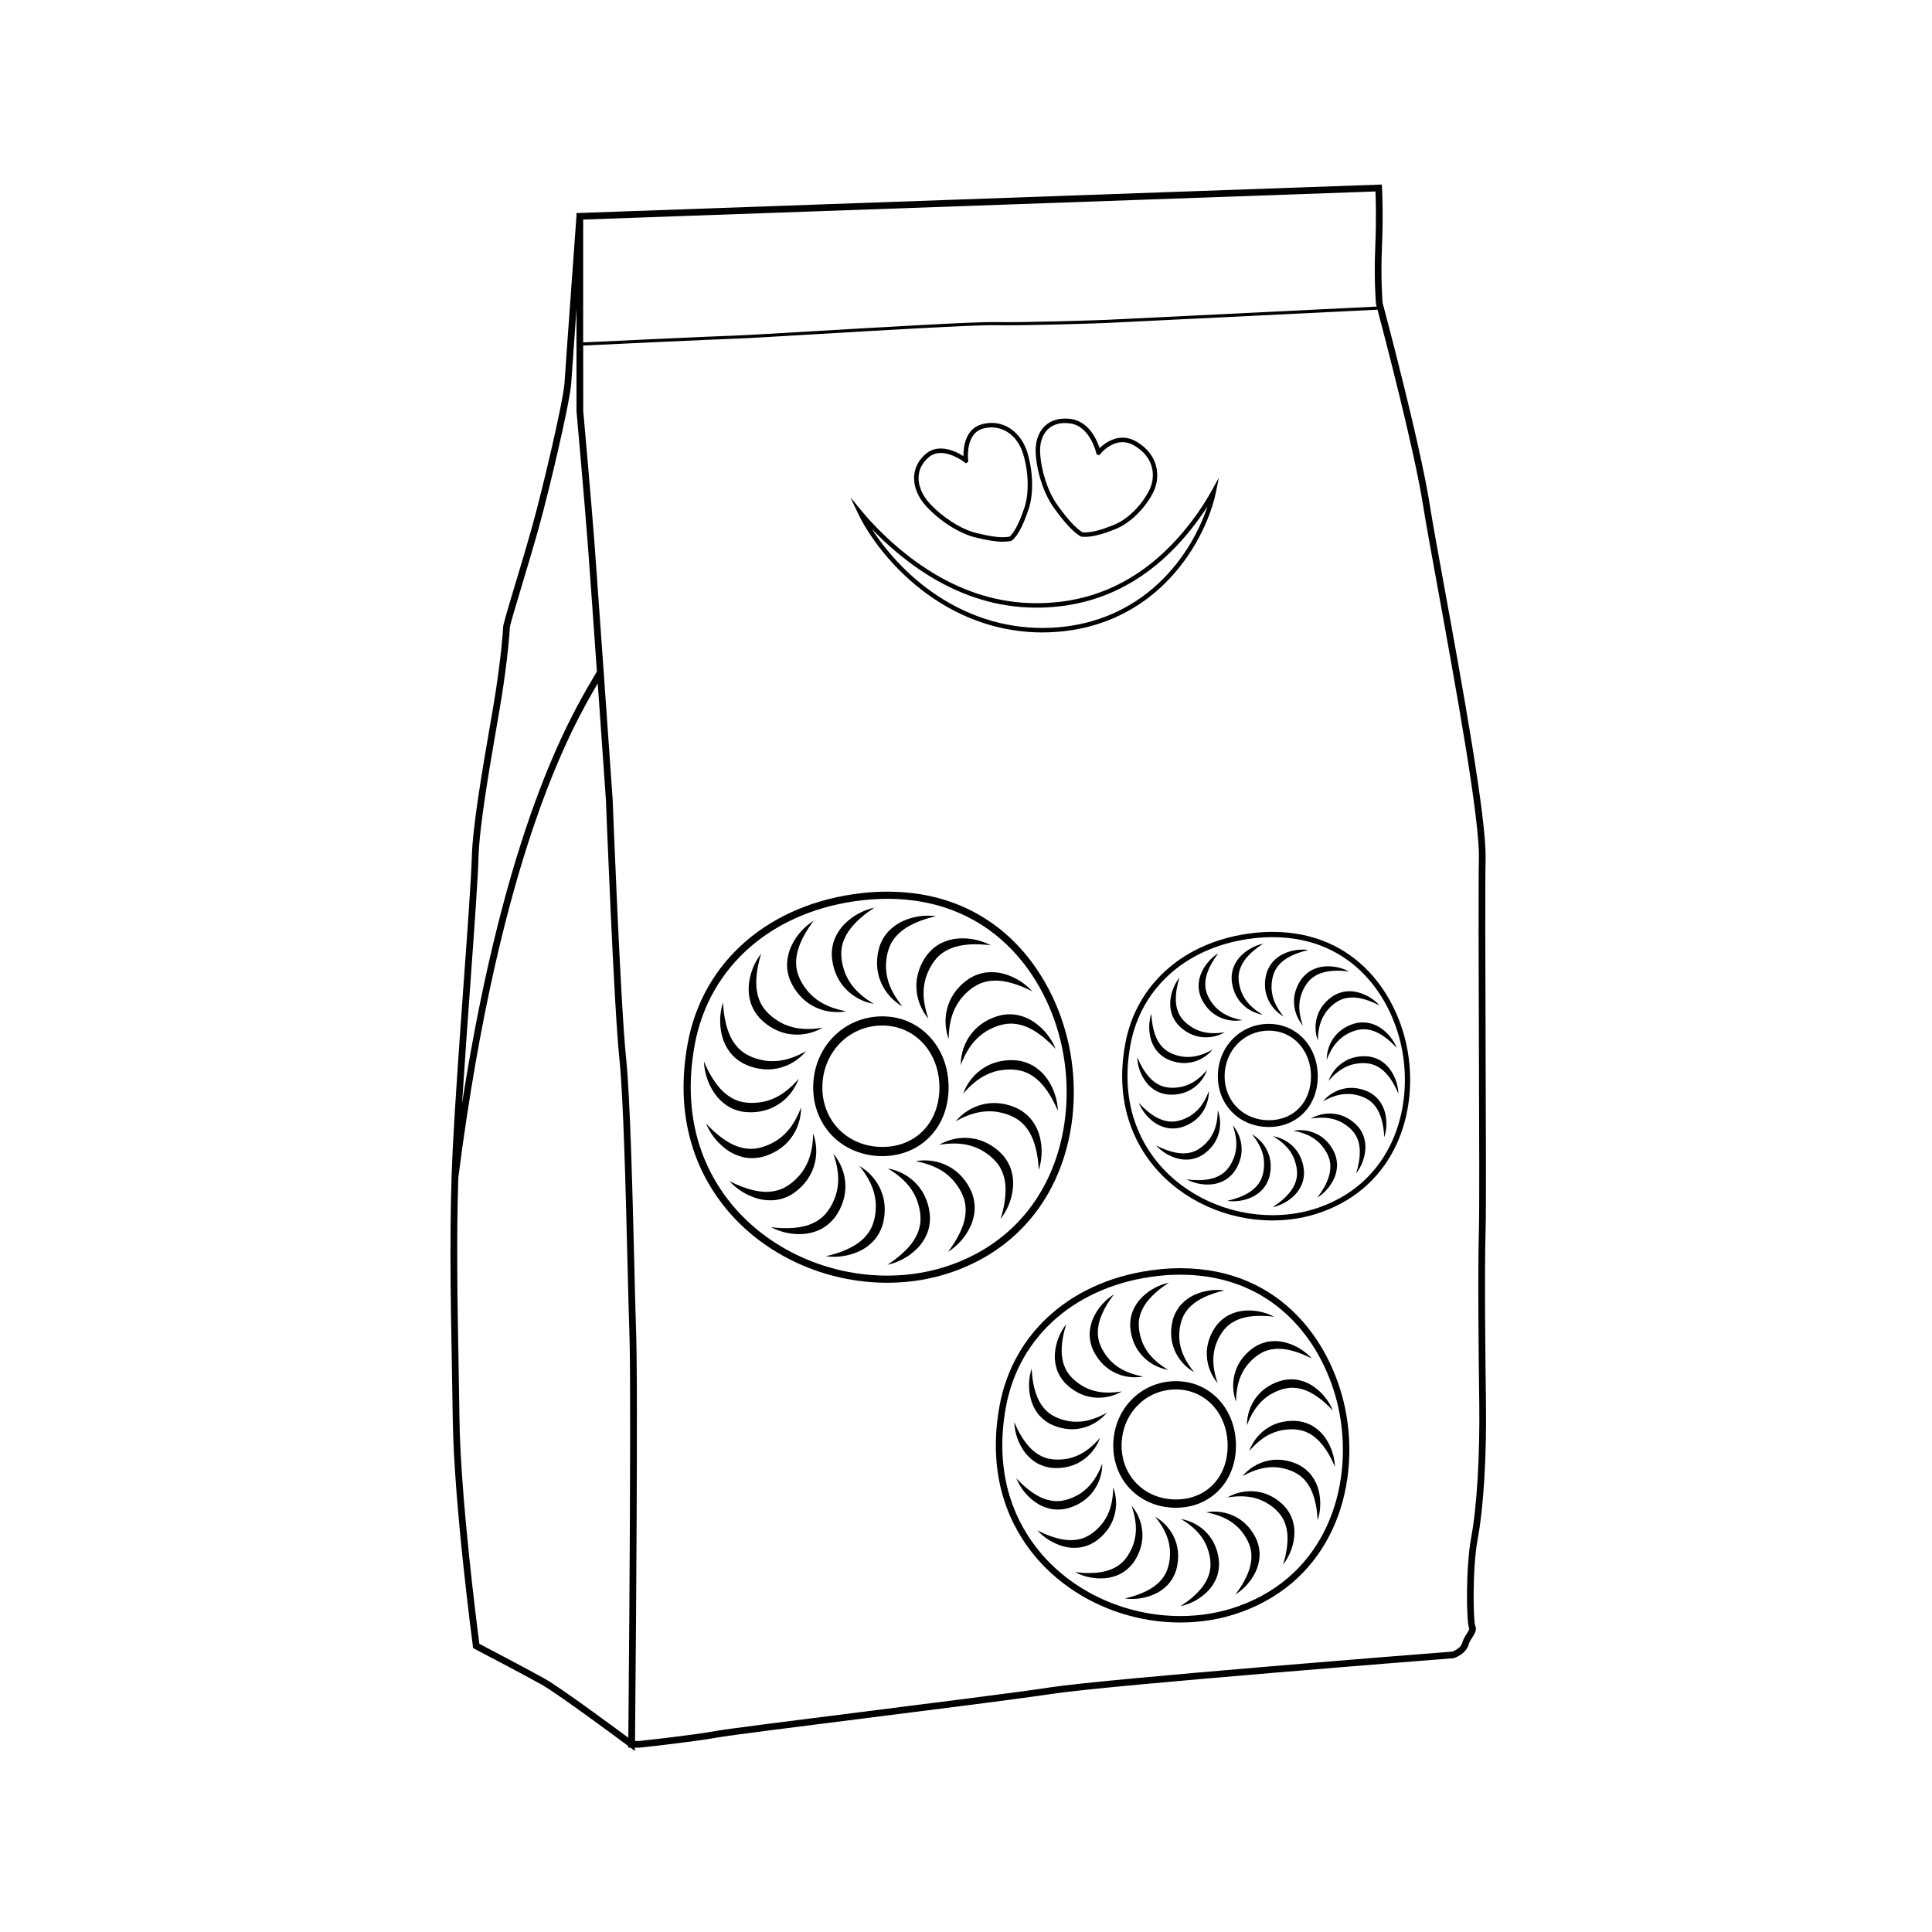 <?xml version="1.0" encoding="UTF-8"?>
<!-- The Best Svg Icon site in the world: iconSvg.co, Visit us! https://iconsvg.co -->
<svg fill="#000000" width="800px" height="800px" version="1.1" viewBox="144 144 512 512" xmlns="http://www.w3.org/2000/svg">
 <g>
  <path d="m537.79 515.6c-0.172-12.363-0.41-34.762-0.086-45.875 0.148-5.16 0.078-25.57 0-47.176-0.074-21.57-0.156-43.875-0.008-51.176 0.219-10.652-6.223-45.984-10.93-71.785-1.703-9.332-3.168-17.391-3.894-21.977-2.586-16.367-11.961-51.461-12.465-53.336-0.062-0.715-0.531-6.625-0.168-15.012 0.391-9.027 0.004-15.434 0-15.496l-0.055-0.863-212.56 7.535-0.859 0.031v0.824c-0.066 0.895-2.867 39.457-3.156 44.113-0.297 4.711-5.629 27.48-8.559 38.031-1.332 4.797-3.008 10.383-4.488 15.309-2.356 7.844-3.246 10.875-3.246 11.59 0 0.941-0.516 7.734-2.062 17.637-0.352 2.258-0.875 5.277-1.469 8.711-1.914 11.074-4.535 26.242-4.762 34.648-0.145 5.387-1.07 18.219-2.141 33.074-1.074 14.953-2.297 31.902-2.898 43.922-0.938 18.781-0.586 38.363-0.238 57.301 0.09 4.914 0.176 9.742 0.238 14.441 0.293 22.309 5.289 59.859 5.34 60.238l0.059 0.457 0.406 0.215c0.129 0.066 13.078 6.836 17.75 9.465 4.281 2.406 20.355 14.336 22.945 16.258l-0.004 0.445h0.602l1.164 0.871 0.008-0.871h1.242l0.047-0.004c0.141-0.016 14.031-1.5 20.504-2.676 3.102-0.562 20.293-2.731 38.496-5.023 19.695-2.481 42.012-5.293 50.047-6.527 15.195-2.336 105.66-9.402 106.57-9.473l0.211-0.043c0.125-0.043 3.117-1.066 3.832-3.562 0.219-0.758 0.625-1.387 1.02-1.996 0.594-0.914 1.266-1.953 0.711-3.062-0.492-1.32-0.801-14.984 0.66-22.867 1.578-8.441 2.391-22.016 2.195-36.316zm-29.32-306.41c-0.395 9.039 0.172 15.266 0.176 15.328l0.027 0.148c0.008 0.023 0.062 0.234 0.156 0.582-7.992 0.395-69.621 3.426-71.566 3.512-2.168 0.098-21.57 0.746-29.699 0.594-5.328-0.098-30.395 1.379-48.703 2.461-9.719 0.574-17.395 1.027-19.551 1.094-5.836 0.184-36.715 1.641-40.766 1.832l0.004-32.555 209.96-7.445c0.09 2.027 0.262 7.434-0.043 14.449zm-239.81 195.35c1.07-14.879 1.996-27.73 2.141-33.152 0.223-8.277 2.832-23.375 4.738-34.395 0.594-3.445 1.117-6.473 1.473-8.738 1.465-9.371 2.086-16.609 2.082-17.895 0.047-0.699 1.637-5.984 3.172-11.098 1.48-4.934 3.16-10.523 4.5-15.34 2.949-10.613 8.32-33.594 8.621-38.395 0.125-2.035 0.734-10.559 1.383-19.582l0.004 27.012c0.023 0.242 2.184 24.418 3.059 36.125 0.395 5.246 1.379 19.117 2.348 32.879-0.312 0.547-0.664 1.148-1.086 1.863-5.969 10.133-23.18 39.363-34.641 112.58 0.637-10.027 1.457-21.43 2.207-31.863zm2.371 175.08c-0.57-4.356-4.988-38.699-5.266-59.57-0.062-4.703-0.148-9.535-0.238-14.449-0.297-16.348-0.598-33.172-0.07-49.527 11.074-86.25 30.305-119.68 36.949-130.96 1.113 15.824 2.148 30.613 2.168 30.887 0.02 0.543 2.09 54.398 3.559 68.484 1.078 10.352 1.68 34.762 2.164 54.379 0.18 7.316 0.336 13.637 0.496 18.43 0.008 0.266 0.02 0.547 0.023 0.848 0.004 0.09 0.004 0.191 0.008 0.285 0.008 0.215 0.012 0.426 0.016 0.656 0.004 0.125 0.004 0.262 0.008 0.391 0.004 0.211 0.008 0.418 0.012 0.641 0.004 0.141 0.004 0.285 0.008 0.43 0.004 0.234 0.008 0.469 0.012 0.715 0.004 0.148 0.004 0.297 0.008 0.449 0.004 0.242 0.008 0.492 0.012 0.746 0 0.164 0.004 0.336 0.008 0.504 0.004 0.266 0.008 0.531 0.008 0.809 0 0.176 0.004 0.355 0.008 0.531 0.004 0.289 0.008 0.586 0.008 0.887 0 0.156 0.004 0.309 0.004 0.469 0.004 0.332 0.008 0.668 0.008 1.012 0 0.164 0.004 0.324 0.004 0.492 0.004 0.387 0.008 0.781 0.008 1.18 0 0.109 0 0.215 0.004 0.324 0.004 0.484 0.008 0.977 0.008 1.48v0.125c0.02 3.387 0.023 7.188 0.023 11.266v0.164 1.938 0.109 1.984 0.125c-0.031 29.328-0.398 69.816-0.48 78.664-4.461-3.309-18.07-13.344-22.094-15.605-4.219-2.383-15.133-8.105-17.383-9.285zm262.83-28.027c-1.461 7.898-1.281 22.43-0.516 23.961 0.113 0.227-0.234 0.762-0.602 1.328-0.422 0.652-0.949 1.465-1.234 2.477-0.402 1.406-2.176 2.168-2.594 2.332-3.828 0.297-91.582 7.168-106.58 9.477-8.008 1.23-30.316 4.043-50 6.519-18.227 2.297-35.445 4.465-38.594 5.035-6.223 1.133-19.434 2.555-20.328 2.652h-1.129c0.027-3.039 0.125-13.465 0.223-26.781 0-0.301 0.004-0.605 0.008-0.91 0.004-0.332 0.004-0.668 0.008-1.008 0.004-0.27 0.004-0.539 0.008-0.812 0.004-0.465 0.008-0.93 0.012-1.398 0.004-0.289 0.004-0.578 0.008-0.867 0-0.219 0.004-0.438 0.004-0.652 0.125-17.625 0.242-38.84 0.223-54.801v-0.273c0-0.566 0-1.125-0.004-1.676v-0.133c0-0.523-0.004-1.035-0.004-1.547v-0.301c0-0.469-0.004-0.93-0.004-1.387v-0.375c0-0.414-0.004-0.816-0.004-1.219 0-0.188 0-0.379-0.004-0.566-0.004-0.379-0.004-0.754-0.008-1.125 0-0.141 0-0.285-0.004-0.426-0.004-0.383-0.004-0.762-0.008-1.133 0-0.172-0.004-0.34-0.004-0.512-0.004-0.32-0.004-0.637-0.008-0.945 0-0.199-0.004-0.391-0.004-0.586-0.004-0.301-0.004-0.602-0.008-0.891 0-0.168-0.004-0.332-0.004-0.496-0.004-0.289-0.008-0.574-0.008-0.855-0.004-0.188-0.004-0.367-0.008-0.551-0.004-0.254-0.008-0.504-0.008-0.746-0.004-0.18-0.004-0.352-0.008-0.527-0.004-0.23-0.008-0.461-0.012-0.684-0.004-0.188-0.008-0.367-0.008-0.547-0.004-0.191-0.008-0.383-0.012-0.566-0.004-0.211-0.008-0.406-0.012-0.605-0.004-0.148-0.008-0.297-0.008-0.441-0.004-0.172-0.008-0.332-0.012-0.496-0.004-0.156-0.008-0.32-0.012-0.469-0.008-0.297-0.016-0.574-0.023-0.84-0.16-4.785-0.316-11.102-0.496-18.414-0.484-19.645-1.09-44.094-2.176-54.52-1.461-14.027-3.531-67.824-3.551-68.395-0.02-0.301-1.172-16.75-2.352-33.527 0.008-0.016 0.02-0.031 0.027-0.047l-0.031-0.02c-0.98-13.922-1.984-28.051-2.383-33.359-0.027-0.367-0.055-0.746-0.086-1.133-0.805-10.516-2.449-29.098-2.871-33.824-0.062-0.699-0.098-1.098-0.102-1.117l-0.008-17.301c3.844-0.184 34.938-1.652 40.793-1.836 2.168-0.066 9.848-0.52 19.574-1.098 18.293-1.078 43.32-2.562 48.633-2.457 8.156 0.156 27.582-0.492 29.754-0.594 1.965-0.09 64.562-3.168 71.746-3.519 1.809 6.812 9.734 37.035 12.07 51.824 0.727 4.609 2.199 12.676 3.902 22.02 4.691 25.727 11.113 60.957 10.898 71.43-0.148 7.32-0.07 29.637 0.008 51.219 0.074 21.594 0.148 41.988 0 47.117-0.324 11.148-0.086 33.574 0.086 45.953 0.191 14.191-0.613 27.637-2.156 35.965z"/>
  <path d="m409.76 287.56c-1.852 0-4.141-0.363-7.418-1.176-4.133-1.027-9.305-4.32-12.867-8.195-2.215-2.406-3.359-5.215-3.223-7.898 0.113-2.238 1.137-4.277 2.957-5.894 1.148-1.016 2.531-1.535 4.113-1.535 2.414 0 4.723 1.203 6.004 2.008-0.023-2.352 0.477-7.309 4.984-8.465 0.848-0.219 1.691-0.328 2.516-0.328 4.277 0 7.984 3.094 9.449 7.883 1.52 4.961 1.66 10.93 0.359 14.844-1.449 4.352-2.746 6.856-4.344 8.371l-0.297 0.16c-0.676 0.156-1.406 0.227-2.234 0.227zm-16.438-23.512c-1.285 0-2.402 0.414-3.324 1.234-1.602 1.422-2.461 3.125-2.562 5.066-0.117 2.332 0.945 4.898 2.914 7.035 3.418 3.719 8.352 6.871 12.281 7.848 3.18 0.789 5.379 1.141 7.133 1.141 0.68 0 1.277-0.055 1.824-0.164 1.379-1.375 2.594-3.785 3.926-7.777 1.23-3.703 1.086-9.379-0.367-14.125-1.578-5.172-5.824-7.965-10.535-6.754-4.926 1.266-4.043 8.34-4.031 8.41l0.047 0.348-0.645 0.48-0.359-0.281c-0.039-0.023-3.164-2.461-6.301-2.461z"/>
  <path d="m431.5 286.27c-0.297 0-0.59-0.016-0.875-0.039l-0.277-0.094c-2.059-1.281-4.184-3.562-7.098-7.625-2.625-3.664-4.551-9.512-4.785-14.547-0.133-2.781 0.648-5.211 2.199-6.84 1.652-1.73 4.106-2.473 6.992-2.113 4.91 0.613 7.031 5.551 7.742 7.758 1.09-1.062 3.289-2.785 6.09-2.785 1.254 0 2.488 0.352 3.672 1.043 5.981 3.488 6.488 9.441 4.43 13.496-2.164 4.25-6.117 8.117-9.84 9.625-3.672 1.488-6.137 2.121-8.25 2.121zm-0.625-1.199c0.148 0.004 0.383 0.016 0.621 0.016 1.949 0 4.285-0.609 7.805-2.035 3.477-1.406 7.184-5.047 9.227-9.062 1.875-3.695 1.375-8.816-3.969-11.934-1-0.586-2.035-0.879-3.074-0.879-3.391 0-5.879 3.113-5.906 3.144l-0.258 0.328-0.715-0.238-0.074-0.328c-0.016-0.074-1.645-7.215-7.023-7.887-2.543-0.316-4.59 0.281-5.992 1.754-1.328 1.391-1.992 3.512-1.875 5.969 0.23 4.828 2.062 10.418 4.566 13.91 2.777 3.859 4.777 6.039 6.668 7.242z"/>
  <path d="m420.18 311.6c-1.199 0-2.394-0.039-3.559-0.125-2.852-0.223-5.43-0.621-7.898-1.211-5.262-1.242-10.348-3.344-15.117-6.246-4.652-2.828-8.957-6.363-12.801-10.5-1.906-2.059-3.66-4.211-5.207-6.394-1.762-2.488-3.137-4.785-4.195-7.027l-2.047-4.316 3.035 3.684c0.906 1.098 1.758 2.07 2.613 2.969 0.824 0.891 1.723 1.809 2.746 2.812 1.914 1.867 3.859 3.598 5.773 5.137 4.082 3.297 8.301 6.019 12.531 8.09 1.113 0.547 2.219 1.047 3.293 1.484 1.27 0.52 2.332 0.922 3.34 1.258 2.391 0.793 4.602 1.375 6.769 1.777 2.441 0.453 4.668 0.715 6.809 0.801 2.297 0.113 4.582 0.074 6.781-0.121 2.238-0.172 4.449-0.504 6.586-0.988 2.019-0.426 4.086-1.039 6.316-1.867 1.891-0.699 3.836-1.594 5.953-2.734 0.902-0.492 1.824-1.039 2.82-1.68 0.922-0.582 1.836-1.211 2.719-1.863 3.426-2.512 6.711-5.602 9.773-9.176 3.086-3.621 5.758-7.461 7.941-11.406l1.855-3.359-0.758 3.762c-0.453 2.258-1.18 4.602-2.215 7.168-0.891 2.211-1.988 4.449-3.258 6.644-2.531 4.336-5.617 8.207-9.18 11.496-3.656 3.387-7.836 6.121-12.422 8.125-2.211 0.961-4.625 1.777-7.18 2.418-2.453 0.594-5.004 1.004-7.586 1.223-1.43 0.113-2.852 0.168-4.234 0.168zm-45.113-27.375c0.465 0.723 0.961 1.457 1.496 2.211 1.516 2.144 3.234 4.254 5.109 6.273 3.769 4.059 7.992 7.523 12.551 10.293 4.66 2.84 9.629 4.891 14.777 6.106 2.406 0.578 4.926 0.965 7.711 1.184 2.434 0.172 5.016 0.156 7.609-0.039 2.519-0.219 5.008-0.617 7.398-1.195 2.484-0.625 4.836-1.418 6.988-2.356 4.465-1.949 8.531-4.609 12.09-7.906 3.477-3.211 6.488-6.984 8.957-11.223 1.242-2.148 2.312-4.332 3.184-6.496 0.402-0.988 0.754-1.941 1.059-2.871-1.742 2.723-3.711 5.375-5.883 7.922-3.121 3.644-6.477 6.793-9.973 9.359-0.906 0.672-1.844 1.312-2.789 1.91-1.016 0.652-1.965 1.215-2.891 1.719-2.172 1.172-4.168 2.086-6.109 2.805-2.285 0.848-4.402 1.473-6.473 1.914-2.184 0.492-4.453 0.832-6.738 1.012-2.242 0.199-4.594 0.238-6.934 0.125-2.195-0.09-4.477-0.359-6.969-0.82-2.219-0.414-4.484-1.008-6.926-1.816-1.035-0.344-2.117-0.754-3.414-1.285-1.098-0.449-2.231-0.961-3.367-1.52-4.312-2.109-8.602-4.879-12.754-8.23-1.941-1.562-3.914-3.316-5.859-5.211-0.664-0.652-1.273-1.27-1.852-1.863z"/>
  <path d="m427.67 423.07c-3.457-19.73-18.246-42.773-48.559-42.773-2.16 0-4.391 0.125-6.629 0.375-24.52 2.715-42.238 17.996-46.242 39.879-3.918 21.391 3.473 35.734 10.367 44 10.121 12.145 26.023 19.391 42.535 19.391 6.191 0 12.16-1.02 17.738-3.035 26.582-9.602 34.621-35.969 30.789-57.836zm-31.434 56.055c-5.375 1.941-11.125 2.926-17.094 2.926-15.957 0-31.316-6.996-41.082-18.711-6.633-7.957-13.742-21.777-9.957-42.445 3.852-21.031 20.938-35.723 44.59-38.336 2.168-0.242 4.328-0.363 6.418-0.363 29.145 0 43.367 22.199 46.695 41.207 3.691 21.082-4.016 46.492-29.57 55.723z"/>
  <path d="m395.39 432.2c0-10.75-7.555-18.855-17.566-18.855-10.273 0-18.32 8.281-18.32 18.855 0 10.367 7.875 18.184 18.32 18.184 10.176-0.004 17.566-7.648 17.566-18.184zm-17.57 15.75c-9.059 0-15.891-6.773-15.891-15.75 0-9.211 6.981-16.426 15.891-16.426 8.629 0 15.137 7.062 15.137 16.426 0 9.273-6.227 15.75-15.137 15.75z"/>
  <path d="m389.72 396.99c-1.859 2.488-2.996 5.625-2.863 8.723 0.09 3.102 1.305 6.023 3.188 8.246-0.969-2.746-1.484-5.527-1.219-8.188 0.152-1.324 0.43-2.617 0.953-3.828 0.246-0.598 0.527-1.223 0.84-1.766 0.34-0.598 0.691-1.145 1.09-1.637 1.527-2.047 3.863-3.32 6.488-3.879 2.641-0.551 5.488-0.512 8.367-0.152-2.586-1.359-5.586-2.023-8.645-1.793-1.535 0.102-3.074 0.527-4.508 1.23-1.43 0.723-2.691 1.793-3.691 3.043z"/>
  <path d="m383.17 410.73c-1.848-2.246-3.285-4.688-3.945-7.277-0.312-1.297-0.492-2.609-0.414-3.926 0.027-0.648 0.074-1.332 0.191-1.945 0.113-0.68 0.258-1.312 0.461-1.91 0.738-2.445 2.496-4.438 4.769-5.863 2.289-1.418 4.984-2.356 7.812-3.004-2.894-0.391-5.941 0.008-8.738 1.273-1.406 0.621-2.703 1.547-3.816 2.699-1.094 1.164-1.918 2.602-2.426 4.117-0.895 2.973-0.895 6.309 0.293 9.176 1.141 2.879 3.281 5.215 5.812 6.66z"/>
  <path d="m375.59 410.05c-2.508-1.48-4.691-3.281-6.195-5.488-0.738-1.113-1.352-2.285-1.73-3.547-0.195-0.617-0.383-1.277-0.488-1.895-0.125-0.676-0.207-1.32-0.219-1.953-0.145-2.551 0.824-5.023 2.477-7.141 1.668-2.117 3.879-3.918 6.312-5.496-2.856 0.625-5.582 2.043-7.777 4.188-1.109 1.062-2.012 2.379-2.664 3.84-0.633 1.469-0.914 3.102-0.871 4.699 0.176 3.102 1.316 6.234 3.414 8.523 2.062 2.32 4.871 3.777 7.742 4.269z"/>
  <path d="m359.51 410.64c2.731 1.473 5.871 1.883 8.734 1.363-2.863-0.531-5.527-1.48-7.703-3.039-1.074-0.793-2.051-1.684-2.836-2.742-0.395-0.516-0.797-1.066-1.109-1.613-0.348-0.594-0.648-1.168-0.875-1.758-1.008-2.348-0.941-5.004-0.113-7.559 0.84-2.559 2.301-5.008 4.051-7.324-2.469 1.562-4.547 3.828-5.875 6.594-0.676 1.379-1.078 2.926-1.188 4.519-0.09 1.598 0.203 3.231 0.789 4.715 1.227 2.859 3.371 5.41 6.125 6.844z"/>
  <path d="m345.24 413.72c2.129 2.262 5.016 3.93 8.094 4.336 3.066 0.449 6.156-0.238 8.676-1.703-2.871 0.477-5.703 0.5-8.277-0.223-1.281-0.379-2.504-0.879-3.606-1.605-0.547-0.348-1.113-0.73-1.59-1.137-0.531-0.438-1.012-0.875-1.426-1.352-1.746-1.863-2.598-4.379-2.691-7.066-0.086-2.691 0.449-5.496 1.305-8.266-1.785 2.312-2.965 5.152-3.266 8.207-0.164 1.527-0.012 3.117 0.43 4.652 0.461 1.527 1.297 2.957 2.352 4.156z"/>
  <path d="m337.34 422.72c0.957 1.281 2.231 2.34 3.633 3.102 2.773 1.402 6.055 1.98 9.09 1.309 3.035-0.625 5.707-2.332 7.566-4.57-2.535 1.43-5.184 2.422-7.852 2.621-1.336 0.082-2.652 0.031-3.938-0.273-0.633-0.137-1.297-0.305-1.883-0.523-0.648-0.23-1.25-0.48-1.801-0.785-2.277-1.152-3.938-3.227-4.945-5.715-1-2.504-1.457-5.316-1.605-8.219-0.887 2.785-1.023 5.856-0.262 8.828 0.367 1.492 1.055 2.934 1.996 4.227z"/>
  <path d="m336.64 436.99c1.34 0.875 2.898 1.438 4.477 1.672 3.086 0.367 6.367-0.211 8.984-1.883 2.641-1.625 4.566-4.141 5.551-6.883-1.891 2.211-4.047 4.047-6.484 5.148-1.227 0.531-2.484 0.934-3.793 1.09-0.645 0.086-1.324 0.156-1.949 0.152-0.688 0.008-1.336-0.023-1.961-0.125-2.535-0.301-4.805-1.684-6.602-3.68-1.797-2.008-3.188-4.5-4.316-7.172 0.121 2.922 1.043 5.852 2.773 8.387 0.852 1.277 1.992 2.398 3.32 3.293z"/>
  <path d="m345.63 450.68c3.023-0.711 5.91-2.379 7.801-4.84 1.926-2.43 2.875-5.453 2.859-8.367-1.02 2.727-2.414 5.191-4.332 7.059-0.969 0.918-2.016 1.727-3.191 2.316-0.574 0.305-1.191 0.602-1.781 0.812-0.645 0.242-1.266 0.434-1.887 0.559-2.484 0.582-5.09 0.059-7.465-1.199-2.371-1.273-4.531-3.141-6.508-5.262 1.113 2.703 2.981 5.141 5.473 6.93 1.238 0.906 2.691 1.57 4.246 1.957 1.562 0.355 3.219 0.352 4.785 0.035z"/>
  <path d="m353.98 460.43c2.602-1.703 4.738-4.258 5.676-7.219 0.977-2.941 0.836-6.106-0.176-8.84-0.027 2.91-0.496 5.703-1.656 8.113-0.598 1.195-1.301 2.312-2.207 3.269-0.438 0.48-0.914 0.973-1.395 1.371-0.523 0.449-1.039 0.84-1.582 1.168-2.137 1.398-4.766 1.797-7.426 1.426-2.664-0.387-5.332-1.398-7.918-2.719 1.969 2.16 4.559 3.812 7.516 4.641 1.473 0.43 3.066 0.555 4.656 0.387 1.594-0.191 3.148-0.762 4.512-1.598z"/>
  <path d="m365.17 466.73c1.859-2.488 2.996-5.617 2.863-8.723-0.09-3.098-1.305-6.023-3.188-8.246 0.969 2.742 1.484 5.527 1.219 8.191-0.152 1.324-0.434 2.617-0.953 3.824-0.246 0.602-0.527 1.227-0.84 1.766-0.336 0.602-0.691 1.148-1.086 1.641-1.531 2.047-3.863 3.32-6.492 3.879-2.637 0.547-5.488 0.508-8.367 0.152 2.59 1.359 5.586 2.023 8.648 1.793 1.531-0.102 3.074-0.527 4.508-1.23 1.426-0.727 2.691-1.797 3.688-3.047z"/>
  <path d="m371.73 452.99c1.848 2.246 3.285 4.688 3.945 7.281 0.309 1.297 0.488 2.606 0.414 3.922-0.027 0.648-0.074 1.332-0.188 1.949-0.113 0.68-0.258 1.309-0.461 1.91-0.742 2.445-2.496 4.438-4.773 5.863-2.289 1.418-4.984 2.356-7.812 3.004 2.898 0.391 5.941-0.012 8.738-1.273 1.402-0.621 2.703-1.547 3.812-2.699 1.094-1.164 1.918-2.606 2.426-4.117 0.895-2.973 0.895-6.305-0.293-9.176-1.137-2.887-3.281-5.219-5.809-6.664z"/>
  <path d="m379.3 453.67c2.508 1.48 4.691 3.281 6.199 5.492 0.738 1.113 1.352 2.285 1.727 3.547 0.199 0.617 0.383 1.277 0.492 1.895 0.125 0.676 0.207 1.32 0.223 1.953 0.141 2.551-0.828 5.023-2.481 7.141-1.664 2.113-3.879 3.918-6.312 5.492 2.856-0.625 5.582-2.039 7.777-4.188 1.109-1.062 2.012-2.379 2.66-3.844 0.633-1.469 0.914-3.102 0.871-4.699-0.176-3.102-1.316-6.231-3.414-8.523-2.059-2.312-4.867-3.773-7.742-4.266z"/>
  <path d="m395.38 453.09c-2.727-1.473-5.867-1.883-8.734-1.363 2.863 0.535 5.531 1.48 7.703 3.039 1.074 0.797 2.051 1.684 2.836 2.742 0.395 0.512 0.797 1.07 1.105 1.613 0.355 0.594 0.648 1.172 0.879 1.758 1.004 2.348 0.941 5.004 0.113 7.562-0.84 2.559-2.305 5.008-4.051 7.32 2.473-1.562 4.547-3.824 5.875-6.594 0.68-1.379 1.078-2.926 1.184-4.519 0.09-1.594-0.203-3.227-0.789-4.715-1.223-2.859-3.363-5.41-6.121-6.844z"/>
  <path d="m409.66 450.01c-2.129-2.262-5.012-3.926-8.094-4.332-3.066-0.453-6.156 0.234-8.676 1.707 2.871-0.48 5.703-0.504 8.277 0.223 1.277 0.379 2.504 0.879 3.602 1.602 0.547 0.348 1.113 0.73 1.594 1.137 0.535 0.438 1.008 0.879 1.426 1.355 1.746 1.863 2.598 4.379 2.691 7.066 0.082 2.691-0.453 5.492-1.305 8.266 1.785-2.312 2.961-5.152 3.266-8.207 0.164-1.527 0.016-3.117-0.434-4.652-0.457-1.535-1.289-2.969-2.348-4.164z"/>
  <path d="m417.55 441c-0.957-1.281-2.231-2.344-3.633-3.106-2.769-1.402-6.055-1.977-9.09-1.305-3.035 0.625-5.703 2.328-7.566 4.57 2.535-1.434 5.188-2.426 7.856-2.621 1.332-0.082 2.652-0.027 3.934 0.273 0.633 0.137 1.297 0.305 1.887 0.52 0.652 0.23 1.246 0.48 1.805 0.785 2.277 1.152 3.938 3.231 4.945 5.719 1 2.5 1.453 5.316 1.598 8.215 0.891-2.785 1.023-5.852 0.266-8.828-0.367-1.488-1.055-2.93-2-4.223z"/>
  <path d="m418.26 426.73c-1.336-0.875-2.894-1.438-4.473-1.676-3.086-0.367-6.363 0.215-8.984 1.883-2.641 1.625-4.562 4.137-5.547 6.883 1.891-2.211 4.043-4.051 6.484-5.152 1.223-0.531 2.484-0.938 3.789-1.086 0.645-0.086 1.324-0.156 1.949-0.156 0.691-0.008 1.336 0.023 1.965 0.121 2.535 0.305 4.805 1.688 6.602 3.684 1.793 2.008 3.184 4.5 4.316 7.172-0.117-2.922-1.043-5.852-2.773-8.387-0.855-1.273-1.996-2.394-3.328-3.285z"/>
  <path d="m409.27 413.04c-3.023 0.711-5.906 2.375-7.801 4.844-1.926 2.43-2.871 5.449-2.859 8.367 1.02-2.727 2.414-5.191 4.332-7.059 0.965-0.918 2.012-1.73 3.188-2.32 0.574-0.301 1.191-0.602 1.781-0.812 0.645-0.242 1.266-0.434 1.887-0.559 2.484-0.578 5.09-0.059 7.465 1.203 2.371 1.273 4.531 3.141 6.504 5.262-1.109-2.703-2.981-5.141-5.473-6.93-1.238-0.906-2.691-1.57-4.246-1.953-1.551-0.367-3.215-0.363-4.777-0.043z"/>
  <path d="m400.91 403.29c-2.602 1.703-4.738 4.254-5.676 7.219-0.977 2.941-0.836 6.102 0.176 8.84 0.027-2.91 0.492-5.703 1.656-8.113 0.594-1.195 1.301-2.312 2.203-3.269 0.438-0.48 0.914-0.969 1.398-1.371 0.52-0.449 1.039-0.84 1.582-1.168 2.137-1.395 4.762-1.797 7.426-1.422 2.664 0.387 5.332 1.402 7.914 2.719-1.969-2.164-4.559-3.812-7.516-4.641-1.477-0.43-3.066-0.555-4.656-0.383-1.59 0.184-3.144 0.762-4.508 1.59z"/>
  <path d="m500.78 518.84c-3.129-17.875-16.527-38.75-43.992-38.75-1.957 0-3.977 0.113-6.004 0.34-22.211 2.457-38.266 16.301-41.891 36.125-3.547 19.379 3.144 32.371 9.391 39.859 9.168 11 23.574 17.566 38.535 17.566 5.609 0 11.016-0.926 16.07-2.75 24.082-8.699 31.359-32.582 27.891-52.391zm-28.473 50.781c-4.867 1.758-10.078 2.648-15.488 2.648-14.457 0-28.367-6.336-37.219-16.953-6.008-7.207-12.449-19.73-9.023-38.453 3.488-19.051 18.969-32.363 40.398-34.73 1.965-0.219 3.922-0.328 5.816-0.328 26.402 0 39.289 20.113 42.305 37.332 3.34 19.102-3.644 42.121-26.789 50.484z"/>
  <path d="m471.54 527.1c0-9.738-6.844-17.082-15.914-17.082-9.305 0-16.598 7.5-16.598 17.082 0 9.391 7.133 16.469 16.598 16.469 9.223 0 15.914-6.926 15.914-16.469zm-15.914 14.27c-8.207 0-14.395-6.137-14.395-14.27 0-8.344 6.324-14.883 14.395-14.883 7.816 0 13.711 6.394 13.711 14.883 0 8.402-5.641 14.27-13.711 14.27z"/>
  <path d="m466.41 495.2c-1.684 2.258-2.715 5.094-2.594 7.906 0.082 2.809 1.184 5.457 2.891 7.469-0.879-2.488-1.348-5.008-1.105-7.418 0.137-1.199 0.387-2.371 0.863-3.469 0.227-0.547 0.48-1.113 0.766-1.598 0.309-0.543 0.625-1.039 0.984-1.484 1.387-1.852 3.5-3.004 5.879-3.512 2.391-0.5 4.973-0.465 7.582-0.137-2.348-1.23-5.062-1.832-7.836-1.621-1.391 0.094-2.785 0.477-4.082 1.113-1.297 0.652-2.441 1.621-3.348 2.75z"/>
  <path d="m460.47 507.65c-1.676-2.035-2.977-4.246-3.574-6.59-0.281-1.176-0.441-2.363-0.375-3.555 0.023-0.586 0.07-1.207 0.172-1.762 0.102-0.617 0.234-1.191 0.418-1.73 0.668-2.219 2.258-4.023 4.32-5.312 2.074-1.285 4.516-2.137 7.074-2.723-2.621-0.355-5.379 0.008-7.918 1.156-1.27 0.562-2.449 1.402-3.453 2.445-0.992 1.055-1.738 2.359-2.195 3.731-0.812 2.695-0.812 5.715 0.262 8.312 1.035 2.606 2.977 4.723 5.269 6.027z"/>
  <path d="m453.61 507.04c-2.269-1.34-4.25-2.973-5.613-4.973-0.668-1.008-1.223-2.066-1.566-3.211-0.176-0.559-0.348-1.156-0.441-1.715-0.117-0.613-0.188-1.195-0.199-1.77-0.133-2.309 0.746-4.551 2.246-6.469 1.508-1.918 3.512-3.551 5.719-4.977-2.59 0.562-5.059 1.848-7.047 3.793-1.004 0.961-1.824 2.152-2.414 3.477-0.57 1.332-0.824 2.812-0.789 4.258 0.16 2.809 1.191 5.648 3.094 7.723 1.867 2.098 4.41 3.422 7.012 3.863z"/>
  <path d="m439.04 507.57c2.473 1.336 5.316 1.703 7.918 1.234-2.594-0.484-5.008-1.336-6.981-2.754-0.973-0.719-1.855-1.523-2.57-2.481-0.359-0.465-0.723-0.969-1.004-1.461-0.316-0.535-0.586-1.059-0.793-1.594-0.914-2.125-0.855-4.531-0.102-6.848 0.762-2.316 2.086-4.535 3.672-6.633-2.238 1.414-4.117 3.469-5.324 5.973-0.613 1.25-0.977 2.648-1.078 4.094-0.078 1.449 0.188 2.926 0.715 4.269 1.113 2.582 3.055 4.898 5.547 6.199z"/>
  <path d="m426.11 510.36c1.93 2.051 4.543 3.562 7.332 3.93 2.781 0.406 5.578-0.215 7.859-1.547-2.602 0.43-5.168 0.453-7.5-0.203-1.16-0.344-2.266-0.797-3.266-1.453-0.496-0.316-1.008-0.664-1.441-1.031-0.48-0.395-0.914-0.797-1.289-1.223-1.586-1.688-2.352-3.969-2.441-6.402-0.074-2.441 0.41-4.977 1.18-7.488-1.621 2.098-2.684 4.668-2.961 7.434-0.148 1.383-0.012 2.824 0.391 4.215 0.422 1.391 1.176 2.688 2.137 3.769z"/>
  <path d="m418.96 518.52c0.867 1.16 2.019 2.121 3.289 2.809 2.516 1.27 5.488 1.793 8.234 1.184 2.75-0.566 5.168-2.109 6.856-4.141-2.297 1.297-4.699 2.195-7.113 2.375-1.207 0.074-2.402 0.027-3.566-0.25-0.574-0.125-1.176-0.277-1.703-0.473-0.586-0.211-1.133-0.434-1.633-0.715-2.066-1.043-3.57-2.922-4.481-5.176-0.906-2.269-1.32-4.816-1.453-7.445-0.801 2.523-0.926 5.305-0.234 8 0.328 1.352 0.949 2.664 1.805 3.832z"/>
  <path d="m418.31 531.44c1.211 0.793 2.625 1.301 4.055 1.516 2.793 0.332 5.769-0.191 8.141-1.703 2.391-1.473 4.133-3.75 5.027-6.234-1.715 2.004-3.664 3.668-5.875 4.668-1.109 0.48-2.25 0.848-3.434 0.984-0.582 0.078-1.199 0.141-1.766 0.137-0.621 0.008-1.211-0.02-1.777-0.109-2.297-0.273-4.352-1.523-5.984-3.332-1.625-1.82-2.887-4.074-3.91-6.496 0.109 2.648 0.945 5.301 2.512 7.598 0.781 1.148 1.812 2.164 3.012 2.973z"/>
  <path d="m426.46 543.84c2.742-0.641 5.356-2.156 7.066-4.387 1.742-2.199 2.602-4.941 2.594-7.582-0.926 2.469-2.191 4.703-3.926 6.394-0.875 0.836-1.824 1.566-2.891 2.102-0.52 0.273-1.078 0.543-1.613 0.734-0.586 0.219-1.145 0.395-1.707 0.504-2.25 0.527-4.613 0.055-6.762-1.086-2.148-1.152-4.106-2.844-5.894-4.769 1.008 2.449 2.699 4.66 4.961 6.277 1.121 0.82 2.441 1.422 3.844 1.773 1.41 0.336 2.91 0.328 4.328 0.039z"/>
  <path d="m434.03 552.68c2.356-1.543 4.297-3.856 5.141-6.539 0.887-2.664 0.758-5.531-0.16-8.008-0.023 2.637-0.449 5.168-1.5 7.352-0.539 1.082-1.18 2.094-2 2.961-0.395 0.438-0.828 0.879-1.262 1.242-0.473 0.406-0.941 0.762-1.434 1.059-1.938 1.266-4.316 1.629-6.727 1.289-2.414-0.348-4.832-1.266-7.172-2.465 1.785 1.957 4.129 3.453 6.805 4.207 1.336 0.387 2.781 0.504 4.219 0.348 1.445-0.172 2.856-0.688 4.09-1.445z"/>
  <path d="m444.16 558.38c1.684-2.254 2.715-5.09 2.594-7.902-0.082-2.809-1.18-5.457-2.891-7.469 0.875 2.484 1.344 5.008 1.102 7.418-0.137 1.203-0.391 2.371-0.863 3.469-0.223 0.547-0.477 1.109-0.762 1.598-0.305 0.543-0.625 1.039-0.98 1.484-1.387 1.852-3.5 3.008-5.879 3.516-2.391 0.496-4.973 0.461-7.582 0.137 2.348 1.23 5.062 1.836 7.836 1.625 1.387-0.094 2.781-0.48 4.082-1.117 1.297-0.656 2.441-1.625 3.344-2.758z"/>
  <path d="m450.11 545.94c1.676 2.035 2.977 4.246 3.574 6.594 0.281 1.176 0.441 2.363 0.371 3.555-0.023 0.586-0.066 1.207-0.168 1.762-0.102 0.617-0.23 1.188-0.414 1.73-0.672 2.215-2.258 4.019-4.324 5.309-2.074 1.285-4.519 2.137-7.078 2.723 2.625 0.352 5.383-0.008 7.918-1.156 1.273-0.562 2.449-1.402 3.457-2.445 0.992-1.055 1.738-2.359 2.199-3.731 0.812-2.691 0.812-5.711-0.266-8.312-1.035-2.606-2.977-4.719-5.269-6.027z"/>
  <path d="m456.96 546.55c2.269 1.34 4.25 2.969 5.617 4.973 0.664 1.008 1.223 2.066 1.562 3.211 0.18 0.559 0.348 1.156 0.445 1.719 0.117 0.613 0.188 1.195 0.203 1.77 0.125 2.309-0.75 4.551-2.246 6.469-1.508 1.914-3.512 3.547-5.719 4.977 2.59-0.566 5.059-1.848 7.047-3.793 1.004-0.965 1.824-2.152 2.41-3.481 0.57-1.328 0.824-2.809 0.789-4.258-0.16-2.809-1.191-5.644-3.09-7.723-1.871-2.094-4.418-3.418-7.019-3.863z"/>
  <path d="m471.54 546.02c-2.469-1.336-5.316-1.707-7.914-1.238 2.594 0.484 5.012 1.34 6.981 2.754 0.973 0.719 1.859 1.527 2.57 2.481 0.355 0.465 0.719 0.969 1 1.461 0.32 0.535 0.586 1.059 0.797 1.594 0.91 2.129 0.852 4.531 0.102 6.852-0.766 2.316-2.09 4.535-3.672 6.633 2.238-1.414 4.121-3.469 5.324-5.973 0.613-1.25 0.977-2.648 1.074-4.098 0.082-1.445-0.184-2.922-0.715-4.269-1.109-2.582-3.051-4.894-5.547-6.195z"/>
  <path d="m484.46 543.23c-1.93-2.051-4.543-3.559-7.332-3.926-2.777-0.41-5.578 0.215-7.859 1.547 2.602-0.434 5.164-0.453 7.5 0.203 1.16 0.344 2.269 0.797 3.266 1.453 0.496 0.316 1.008 0.664 1.441 1.031 0.484 0.395 0.914 0.797 1.293 1.227 1.582 1.688 2.352 3.969 2.438 6.398 0.074 2.438-0.41 4.977-1.18 7.488 1.617-2.094 2.684-4.664 2.957-7.434 0.152-1.383 0.016-2.824-0.391-4.215-0.422-1.391-1.176-2.691-2.133-3.773z"/>
  <path d="m491.62 535.08c-0.867-1.16-2.019-2.121-3.289-2.812-2.512-1.27-5.484-1.793-8.234-1.184-2.75 0.566-5.168 2.109-6.856 4.141 2.297-1.297 4.699-2.195 7.117-2.375 1.207-0.074 2.402-0.027 3.562 0.246 0.574 0.125 1.176 0.277 1.711 0.473 0.586 0.207 1.129 0.434 1.633 0.711 2.062 1.047 3.566 2.926 4.481 5.18 0.906 2.262 1.316 4.816 1.449 7.441 0.809-2.523 0.93-5.301 0.242-7.996-0.34-1.348-0.961-2.656-1.816-3.824z"/>
  <path d="m492.26 522.15c-1.211-0.793-2.621-1.305-4.055-1.516-2.793-0.332-5.766 0.191-8.141 1.703-2.391 1.469-4.133 3.75-5.027 6.234 1.711-2.004 3.664-3.672 5.875-4.668 1.109-0.48 2.25-0.848 3.434-0.984 0.582-0.078 1.203-0.141 1.77-0.141 0.625-0.008 1.211 0.023 1.777 0.109 2.297 0.277 4.352 1.527 5.981 3.336 1.625 1.82 2.883 4.078 3.91 6.496-0.105-2.644-0.945-5.297-2.516-7.598-0.77-1.148-1.805-2.164-3.008-2.973z"/>
  <path d="m484.11 509.75c-2.742 0.641-5.352 2.152-7.066 4.387-1.742 2.199-2.602 4.938-2.594 7.578 0.926-2.469 2.191-4.703 3.926-6.394 0.875-0.832 1.824-1.566 2.887-2.102 0.52-0.273 1.082-0.543 1.613-0.734 0.586-0.219 1.145-0.395 1.711-0.508 2.25-0.523 4.613-0.051 6.762 1.09 2.148 1.152 4.106 2.844 5.891 4.769-1.004-2.449-2.699-4.656-4.957-6.277-1.121-0.824-2.441-1.422-3.848-1.77-1.406-0.336-2.91-0.332-4.324-0.039z"/>
  <path d="m476.54 500.91c-2.356 1.543-4.297 3.856-5.141 6.539-0.883 2.664-0.758 5.527 0.16 8.008 0.023-2.637 0.449-5.168 1.504-7.348 0.535-1.082 1.18-2.098 1.996-2.961 0.395-0.434 0.828-0.879 1.266-1.242 0.473-0.406 0.941-0.762 1.434-1.059 1.934-1.262 4.312-1.625 6.723-1.289 2.414 0.352 4.832 1.27 7.172 2.465-1.785-1.957-4.129-3.453-6.809-4.203-1.336-0.391-2.777-0.504-4.219-0.348-1.441 0.164-2.856 0.684-4.086 1.438z"/>
  <path d="m517.04 422.52c-2.547-14.562-13.461-31.562-35.832-31.562-1.594 0-3.238 0.094-4.891 0.273-18.094 2.004-31.168 13.277-34.125 29.426-2.891 15.781 2.562 26.367 7.648 32.465 7.469 8.961 19.203 14.309 31.387 14.309 4.57 0 8.973-0.754 13.09-2.242 19.621-7.078 25.551-26.531 22.723-42.668zm-23.191 41.363c-3.969 1.434-8.211 2.156-12.617 2.156-11.773 0-23.105-5.16-30.312-13.805-4.894-5.871-10.141-16.07-7.348-31.32 2.84-15.52 15.449-26.359 32.902-28.289 1.598-0.176 3.191-0.27 4.734-0.27 21.504 0 32 16.383 34.457 30.406 2.727 15.559-2.961 34.309-21.816 41.121z"/>
  <path d="m493.22 429.25c0-7.93-5.574-13.914-12.961-13.914-7.582 0-13.516 6.109-13.516 13.914 0 7.648 5.812 13.414 13.516 13.414 7.512 0 12.961-5.637 12.961-13.414zm-12.961 11.625c-6.684 0-11.727-4.996-11.727-11.625 0-6.797 5.152-12.121 11.727-12.121 6.367 0 11.168 5.211 11.168 12.121 0 6.844-4.59 11.625-11.168 11.625z"/>
  <path d="m489.04 403.27c-1.371 1.836-2.211 4.148-2.113 6.438 0.066 2.285 0.965 4.445 2.352 6.086-0.715-2.023-1.098-4.078-0.898-6.043 0.113-0.977 0.316-1.93 0.703-2.824 0.184-0.441 0.387-0.902 0.621-1.301 0.25-0.441 0.512-0.848 0.805-1.211 1.129-1.508 2.852-2.449 4.785-2.863 1.949-0.406 4.051-0.375 6.176-0.113-1.91-1.004-4.121-1.492-6.379-1.324-1.133 0.074-2.269 0.391-3.324 0.91-1.059 0.535-1.992 1.324-2.727 2.246z"/>
  <path d="m484.2 413.41c-1.363-1.656-2.422-3.457-2.91-5.367-0.23-0.957-0.363-1.926-0.305-2.894 0.02-0.48 0.055-0.98 0.141-1.438 0.082-0.5 0.191-0.969 0.34-1.406 0.543-1.805 1.84-3.277 3.519-4.324 1.691-1.047 3.676-1.738 5.762-2.219-2.137-0.289-4.383 0.008-6.445 0.941-1.035 0.457-1.996 1.141-2.816 1.992-0.809 0.859-1.414 1.922-1.789 3.039-0.664 2.195-0.66 4.652 0.215 6.773 0.844 2.117 2.422 3.84 4.289 4.902z"/>
  <path d="m478.62 412.91c-1.848-1.09-3.461-2.418-4.574-4.051-0.543-0.82-1-1.684-1.277-2.613-0.145-0.457-0.281-0.941-0.359-1.398-0.094-0.496-0.152-0.977-0.164-1.441-0.105-1.883 0.609-3.707 1.828-5.269 1.23-1.562 2.863-2.891 4.66-4.055-2.106 0.461-4.117 1.508-5.738 3.09-0.816 0.785-1.484 1.754-1.965 2.832-0.465 1.086-0.672 2.289-0.641 3.469 0.129 2.289 0.973 4.602 2.519 6.289 1.516 1.711 3.59 2.789 5.711 3.148z"/>
  <path d="m466.75 413.34c2.016 1.086 4.332 1.391 6.449 1.008-2.113-0.395-4.078-1.09-5.684-2.246-0.793-0.586-1.512-1.242-2.094-2.019-0.293-0.379-0.59-0.789-0.816-1.191-0.258-0.438-0.477-0.863-0.645-1.297-0.742-1.73-0.695-3.691-0.082-5.578 0.621-1.887 1.699-3.691 2.988-5.402-1.824 1.152-3.356 2.824-4.336 4.867-0.5 1.016-0.797 2.156-0.875 3.332-0.066 1.18 0.152 2.383 0.582 3.481 0.898 2.106 2.484 3.992 4.512 5.047z"/>
  <path d="m456.22 415.61c1.57 1.672 3.699 2.898 5.973 3.199 2.262 0.332 4.547-0.176 6.402-1.258-2.117 0.352-4.207 0.371-6.109-0.164-0.945-0.281-1.848-0.648-2.66-1.184-0.402-0.258-0.824-0.539-1.176-0.836-0.391-0.324-0.742-0.648-1.051-0.996-1.293-1.375-1.918-3.234-1.988-5.215-0.062-1.988 0.332-4.055 0.961-6.098-1.316 1.703-2.184 3.801-2.41 6.055-0.121 1.125-0.008 2.301 0.316 3.434 0.344 1.125 0.961 2.18 1.742 3.062z"/>
  <path d="m450.39 422.26c0.707 0.945 1.648 1.727 2.68 2.289 2.047 1.031 4.469 1.457 6.707 0.965 2.242-0.461 4.211-1.719 5.586-3.371-1.871 1.055-3.824 1.785-5.797 1.934-0.984 0.062-1.957 0.023-2.902-0.203-0.469-0.102-0.957-0.223-1.391-0.387-0.477-0.168-0.922-0.355-1.328-0.578-1.684-0.852-2.906-2.383-3.652-4.219-0.738-1.848-1.074-3.926-1.184-6.062-0.652 2.055-0.754 4.32-0.191 6.516 0.273 1.098 0.777 2.16 1.473 3.117z"/>
  <path d="m449.87 432.79c0.988 0.648 2.141 1.059 3.301 1.234 2.277 0.27 4.699-0.156 6.633-1.391 1.949-1.199 3.367-3.055 4.094-5.078-1.395 1.633-2.984 2.988-4.785 3.801-0.902 0.395-1.836 0.691-2.797 0.801-0.477 0.062-0.977 0.117-1.441 0.113-0.508 0.008-0.984-0.02-1.445-0.09-1.871-0.223-3.547-1.242-4.871-2.715-1.324-1.48-2.352-3.32-3.184-5.293 0.086 2.156 0.77 4.316 2.047 6.188 0.633 0.949 1.473 1.773 2.449 2.43z"/>
  <path d="m456.5 442.89c2.231-0.523 4.363-1.754 5.758-3.574 1.418-1.793 2.121-4.023 2.109-6.176-0.754 2.012-1.785 3.828-3.195 5.207-0.715 0.68-1.484 1.273-2.356 1.711-0.426 0.223-0.879 0.441-1.312 0.598-0.477 0.176-0.934 0.32-1.391 0.41-1.836 0.43-3.754 0.043-5.508-0.887-1.75-0.938-3.344-2.316-4.801-3.883 0.82 1.996 2.199 3.793 4.039 5.113 0.914 0.668 1.984 1.16 3.133 1.445 1.148 0.273 2.371 0.27 3.523 0.035z"/>
  <path d="m462.67 450.08c1.918-1.258 3.496-3.141 4.188-5.324 0.719-2.172 0.617-4.508-0.129-6.523-0.02 2.148-0.367 4.207-1.219 5.984-0.441 0.883-0.965 1.707-1.629 2.414-0.32 0.355-0.672 0.715-1.027 1.012-0.387 0.332-0.766 0.617-1.168 0.863-1.574 1.031-3.516 1.324-5.477 1.051-1.969-0.285-3.934-1.031-5.84-2.008 1.453 1.598 3.363 2.812 5.543 3.426 1.09 0.316 2.262 0.41 3.438 0.285 1.168-0.141 2.316-0.562 3.32-1.18z"/>
  <path d="m470.93 454.73c1.371-1.836 2.211-4.144 2.113-6.438-0.066-2.285-0.965-4.445-2.352-6.086 0.715 2.023 1.098 4.078 0.902 6.043-0.113 0.977-0.32 1.93-0.707 2.824-0.18 0.441-0.387 0.902-0.621 1.301-0.246 0.441-0.508 0.848-0.801 1.211-1.129 1.508-2.852 2.449-4.789 2.863-1.945 0.406-4.051 0.375-6.172 0.113 1.91 1.004 4.121 1.492 6.379 1.324 1.133-0.074 2.269-0.391 3.328-0.91 1.051-0.535 1.984-1.328 2.719-2.246z"/>
  <path d="m475.77 444.59c1.363 1.656 2.426 3.461 2.914 5.371 0.23 0.957 0.363 1.922 0.305 2.891-0.02 0.48-0.055 0.984-0.137 1.438-0.082 0.5-0.188 0.969-0.336 1.41-0.547 1.805-1.84 3.273-3.523 4.324-1.691 1.047-3.68 1.738-5.762 2.219 2.141 0.289 4.383-0.008 6.449-0.941 1.035-0.457 1.996-1.141 2.812-1.992 0.809-0.859 1.414-1.922 1.793-3.039 0.66-2.191 0.66-4.652-0.215-6.773-0.852-2.117-2.434-3.84-4.301-4.906z"/>
  <path d="m481.35 445.1c1.848 1.09 3.461 2.418 4.574 4.051 0.543 0.824 0.996 1.684 1.273 2.613 0.148 0.453 0.281 0.941 0.363 1.398 0.094 0.5 0.152 0.973 0.164 1.441 0.105 1.883-0.609 3.707-1.832 5.269-1.23 1.559-2.859 2.891-4.656 4.055 2.109-0.461 4.117-1.508 5.738-3.09 0.816-0.785 1.484-1.754 1.965-2.836 0.465-1.082 0.672-2.289 0.645-3.469-0.129-2.289-0.973-4.598-2.519-6.289-1.52-1.703-3.594-2.781-5.715-3.144z"/>
  <path d="m493.22 444.66c-2.012-1.086-4.328-1.391-6.445-1.008 2.109 0.395 4.078 1.09 5.684 2.246 0.793 0.586 1.512 1.242 2.094 2.023 0.293 0.379 0.586 0.789 0.816 1.191 0.262 0.438 0.48 0.863 0.648 1.297 0.742 1.734 0.695 3.691 0.082 5.578-0.621 1.887-1.703 3.695-2.992 5.402 1.824-1.152 3.356-2.824 4.336-4.863 0.5-1.016 0.797-2.156 0.875-3.336 0.066-1.176-0.148-2.379-0.578-3.477-0.906-2.109-2.484-3.996-4.519-5.055z"/>
  <path d="m503.75 442.39c-1.57-1.668-3.699-2.898-5.973-3.199-2.262-0.332-4.543 0.172-6.398 1.258 2.117-0.352 4.207-0.371 6.106 0.164 0.945 0.277 1.848 0.648 2.66 1.184 0.402 0.258 0.82 0.539 1.172 0.836 0.395 0.324 0.746 0.648 1.055 1 1.289 1.375 1.918 3.231 1.984 5.215 0.062 1.984-0.332 4.055-0.961 6.098 1.316-1.703 2.188-3.801 2.41-6.055 0.121-1.125 0.012-2.297-0.32-3.434-0.34-1.125-0.953-2.184-1.734-3.066z"/>
  <path d="m509.57 435.75c-0.707-0.945-1.645-1.727-2.68-2.289-2.047-1.035-4.469-1.457-6.707-0.965-2.242 0.461-4.211 1.719-5.586 3.375 1.871-1.059 3.828-1.789 5.797-1.934 0.984-0.062 1.957-0.023 2.902 0.203 0.469 0.102 0.961 0.227 1.395 0.387 0.48 0.168 0.922 0.355 1.332 0.578 1.68 0.852 2.902 2.383 3.648 4.223 0.738 1.844 1.07 3.926 1.18 6.059 0.656-2.055 0.754-4.32 0.195-6.516-0.27-1.102-0.777-2.168-1.477-3.121z"/>
  <path d="m510.1 425.22c-0.984-0.645-2.137-1.062-3.305-1.234-2.273-0.27-4.695 0.156-6.629 1.391-1.945 1.199-3.363 3.055-4.094 5.078 1.395-1.633 2.984-2.988 4.785-3.801 0.902-0.395 1.832-0.691 2.797-0.801 0.477-0.066 0.977-0.117 1.441-0.117 0.508-0.004 0.984 0.02 1.449 0.09 1.871 0.227 3.543 1.242 4.871 2.719 1.324 1.48 2.352 3.324 3.184 5.293-0.086-2.152-0.77-4.316-2.047-6.188-0.629-0.945-1.473-1.773-2.453-2.43z"/>
  <path d="m503.46 415.12c-2.231 0.523-4.359 1.754-5.754 3.574-1.418 1.793-2.121 4.023-2.109 6.172 0.754-2.008 1.785-3.828 3.199-5.207 0.715-0.68 1.484-1.273 2.352-1.711 0.426-0.223 0.879-0.441 1.312-0.598 0.477-0.18 0.934-0.32 1.395-0.414 1.832-0.426 3.758-0.043 5.508 0.887 1.75 0.941 3.344 2.316 4.797 3.883-0.816-1.996-2.195-3.793-4.035-5.113-0.914-0.668-1.988-1.16-3.133-1.441-1.152-0.27-2.375-0.27-3.531-0.031z"/>
  <path d="m497.3 407.92c-1.918 1.258-3.496 3.141-4.188 5.328-0.719 2.168-0.617 4.504 0.129 6.523 0.02-2.148 0.363-4.207 1.223-5.988 0.438-0.879 0.961-1.707 1.625-2.414 0.324-0.355 0.676-0.715 1.031-1.012 0.383-0.332 0.766-0.621 1.168-0.863 1.574-1.027 3.512-1.324 5.477-1.051 1.969 0.285 3.934 1.035 5.84 2.008-1.453-1.598-3.363-2.812-5.543-3.422-1.086-0.32-2.262-0.41-3.434-0.281-1.176 0.137-2.324 0.559-3.328 1.172z"/>
 </g>
</svg>